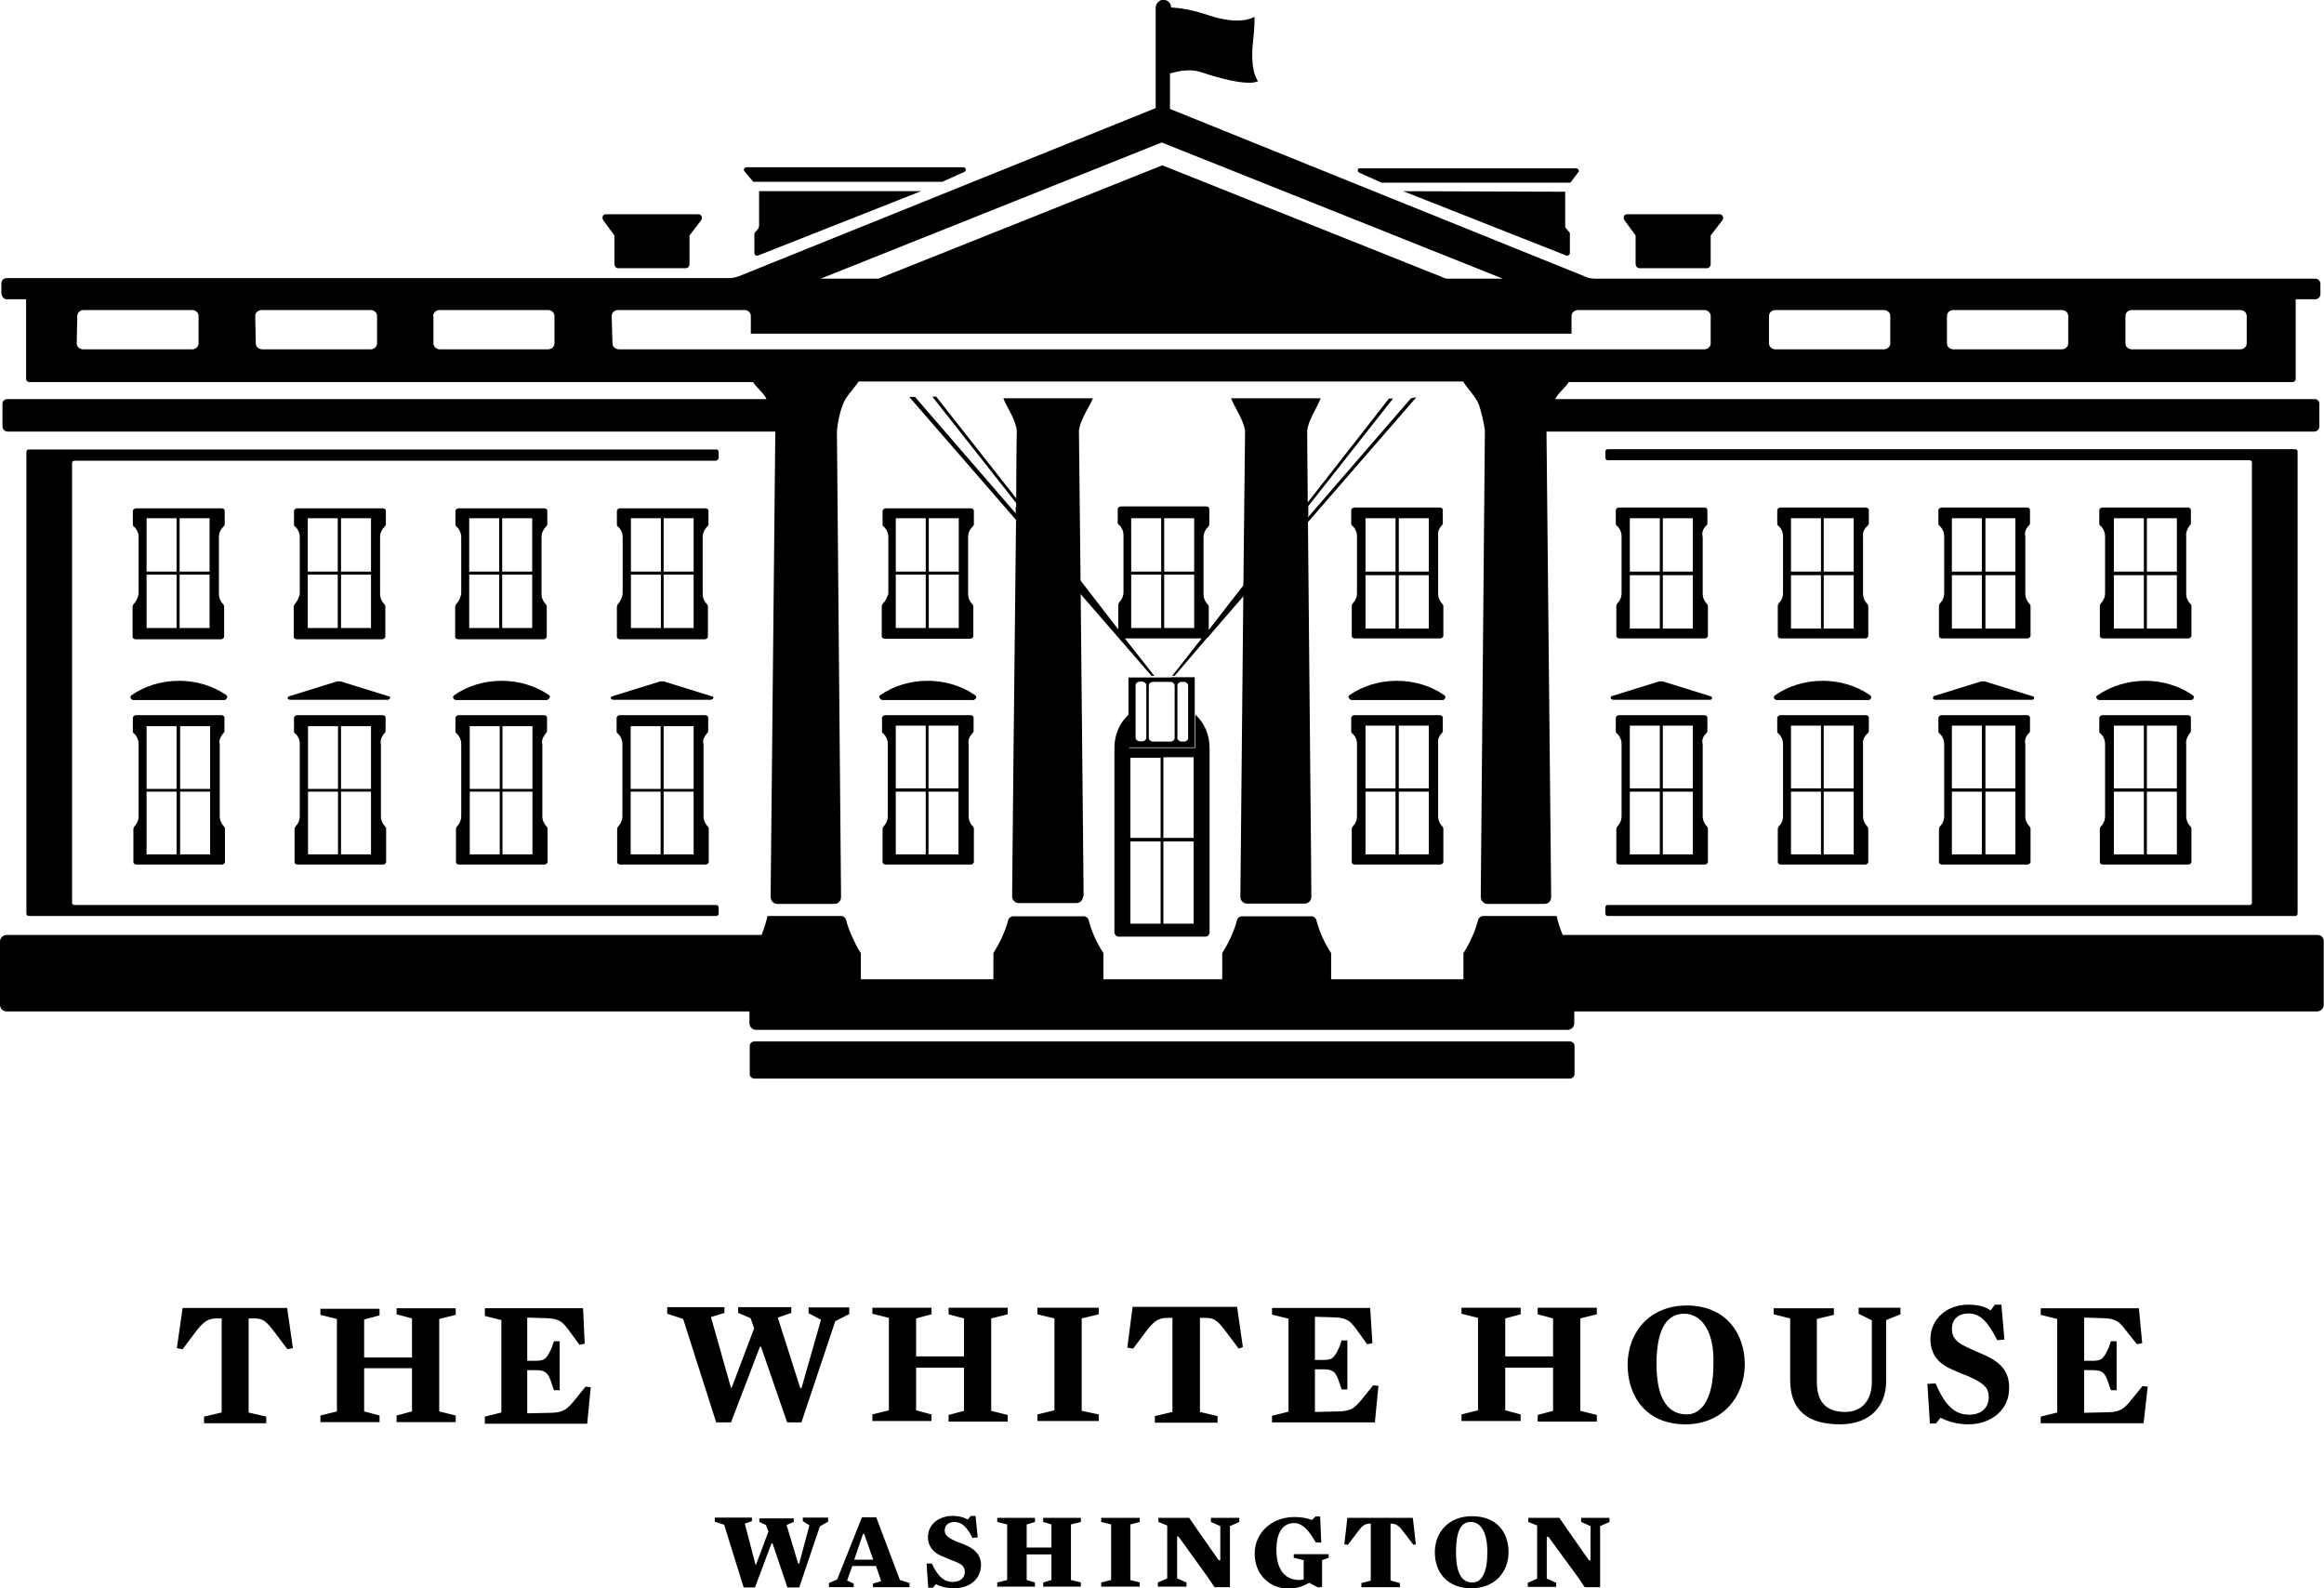<svg xmlns="http://www.w3.org/2000/svg" xmlns:xlink="http://www.w3.org/1999/xlink" version="1.1" id="Layer_1" x="0px" y="0px" viewBox="0 0 845 577.4" style="enable-background:new 0 0 845 577.4;" xml:space="preserve">
<style type="text/css">
	.st0{fill:#000000;}
</style>
<g>
	<path class="st0" d="M394,325.7l-1.1-113.4l-0.6-55.7c0.4-3.9,3.4-8,5.1-11.8h-32.6c1.5,3.7,4.5,7.7,4.9,11.8   c0,0-0.2,10.3-0.2,25.8c-0.6,49.3-1.5,143.3-1.5,143.3v0.2c0,1.3,1.1,2.4,2.4,2.4h21c1.3,0,2.4-1.1,2.4-2.4L394,325.7L394,325.7z" fill="#000000"/>
	<path class="st0" d="M383.5,202.2l-14.2-18.1c0,1.3,0,2.4,0,3.7l12.9,14.9L383.5,202.2z" fill="#000000"/>
	<path class="st0" d="M462.6,202.7l13.1-15.1c0-1.3,0-2.6,0-3.7L461.5,202L462.6,202.7z" fill="#000000"/>
	<path class="st0" d="M475.5,182.4c-0.2-15.5-0.2-25.8-0.2-25.8c0.4-3.9,3.4-8,4.9-11.8h-32.6c1.5,3.7,4.5,7.7,5.1,11.8l-0.6,55.7   L451,325.7c0,0,0,0,0,0.2v0.2c0,1.3,1.1,2.4,2.4,2.4h21c1.3,0,2.4-1.1,2.4-2.4v-0.2C476.9,325.9,475.9,231.5,475.5,182.4z" fill="#000000"/>
	<path class="st0" d="M275.8,83l-1.3,1.5c-0.2,0.2-0.2,0.4-0.2,0.6v6.9c0,0.7,0.7,1.1,1.3,0.9l59.3-23.4h-58.9v12.7   C275.9,82.6,275.8,82.8,275.8,83z" fill="#000000"/>
	<path class="st0" d="M2.4,108.8h6.9c0,0,0.2,0,0.2,0.2v28.8c0,0.7,0.6,1.1,1.3,1.1h263c1.3,2.1,3.9,3.9,4.9,6.2   c-16.3,0-276.3,0-276.3,0c-0.9,0.2-1.5,0.7-1.5,1.7v8.2c0,0.9,0.7,1.9,1.9,1.9h279.1c0,0.4-1.7,169.1-1.7,169.1l0,0   c0,1.5,1.1,2.6,2.4,2.6h20.8c1.5,0,2.4-1.1,2.4-2.6v-0.2v-0.2c0-1.3-1.5-169.1-1.5-169.1c0.4-3.2,0.9-6.2,2.1-9.2   c0.9-3,4.1-6,5.8-8.6H532c1.7,2.8,4.7,5.6,5.8,8.6c0.9,3,1.7,6,2.1,9.2c0,0-1.5,167.8-1.5,169.1v0.2v0.2c0,1.5,1.1,2.6,2.4,2.6   h20.8c1.5,0,2.4-1.1,2.4-2.6l0,0c0,0-1.7-168.7-1.7-169.1h279.1c0.9,0,1.9-0.7,1.9-1.9v-8.2c0-0.9-0.7-1.7-1.5-1.7   c0,0-260,0-276.3,0c0.9-2.1,3.6-4.1,4.9-6.2h263c0.7,0,1.3-0.4,1.3-1.1v-28.8c0-0.2,0-0.2,0.2-0.2h6.9c0.9,0,1.9-0.7,1.9-1.9v-3.7   c0-0.9-0.7-1.9-1.9-1.9H579.9c-1.1,0-2.4-0.2-3.4-0.7L425.4,39.6v-9.9v-3c3.2-0.9,7.3-1.7,10.9-0.6c17.2,5.8,20.8,3.6,21.1,3.4l0,0   c-3-4.3-1.9-13.3-1.9-13.3c0.9-8.2,0.6-9.9,0.6-10.1l0,0c-0.6,0.4-5.4,3.2-16.8-0.6c-6.2-2.1-10.5-2.6-13.5-2.8   c0-1.7-1.3-2.8-3-2.8c-1.5,0.2-2.6,1.5-2.6,3v36.4l-151.5,61.1c-1.1,0.4-2.2,0.7-3.4,0.7H2.4c-0.9,0-1.9,0.7-1.9,1.9v3.7   C0.7,108,1.5,108.8,2.4,108.8z M772.8,114.9c0-1.3,1.1-2.2,2.4-2.2h39.3c1.3,0,2.4,0.9,2.4,2.2v9.9c0,1.3-1.1,2.2-2.4,2.2h-39.3   c-1.3,0-2.4-0.9-2.4-2.2V114.9z M707.9,114.9c0-1.3,1.1-2.2,2.4-2.2h39.3c1.3,0,2.4,0.9,2.4,2.2v9.9c0,1.3-1.1,2.2-2.4,2.2h-39.3   c-1.3,0-2.4-0.9-2.4-2.2V114.9z M643.2,114.9c0-1.3,1.1-2.2,2.4-2.2h39.3c1.3,0,2.4,0.9,2.4,2.2v9.9c0,1.3-1.1,2.2-2.4,2.2h-39.3   c-1.3,0-2.4-0.9-2.4-2.2V114.9z M298.4,101.3l124-49.5l124,49.5l0,0l0,0h-20.6l-51.6-20.6l-51.6-20.6L371,80.7l-51.6,20.6H298.4   L298.4,101.3L298.4,101.3z M222.4,114.9c0-1.3,1.1-2.2,2.4-2.2h45.8c1.3,0,2.4,0.9,2.4,2.2v6.4h298.4v-6.4c0-1.3,1.1-2.2,2.4-2.2   h45.8c1.3,0,2.4,0.9,2.4,2.2v9.9c0,1.3-1.1,2.2-2.4,2.2H225.1c-1.3,0-2.4-0.9-2.4-2.2L222.4,114.9   C222.6,114.9,222.4,114.9,222.4,114.9z M157.5,114.9c0-1.3,1.1-2.2,2.4-2.2h39.3c1.3,0,2.4,0.9,2.4,2.2v9.9c0,1.3-1.1,2.2-2.4,2.2   H160c-1.3,0-2.4-0.9-2.4-2.2V114.9L157.5,114.9z M92.8,114.9c0-1.3,1.1-2.2,2.4-2.2h39.5c1.3,0,2.4,0.9,2.4,2.2v9.9   c0,1.3-1.1,2.2-2.4,2.2H95.4c-1.3,0-2.4-0.9-2.4-2.2L92.8,114.9L92.8,114.9z M28.1,114.9c0-1.3,1.1-2.2,2.4-2.2h39.3   c1.3,0,2.4,0.9,2.4,2.2v9.9c0,1.3-1.1,2.2-2.4,2.2H30.3c-1.3,0-2.4-0.9-2.4-2.2L28.1,114.9L28.1,114.9z" fill="#000000"/>
	<path class="st0" d="M273.9,66.1h68.7l8-3.6c0.9-0.4,0.7-1.7-0.4-1.7h-78.8c-0.7,0-1.3,0.9-0.7,1.5L273.9,66.1z" fill="#000000"/>
	<path class="st0" d="M594.7,85.6V96c0,0.7,0.6,1.5,1.3,1.5h24.7c0.7,0,1.3-0.7,1.3-1.5V85.6l4.3-5.6c0.6-0.7,0-2.1-0.9-2.1h-33.9   c-0.9,0-1.5,1.1-0.9,2.1L594.7,85.6z" fill="#000000"/>
	<path class="st0" d="M494.3,62.8l8,3.6H571l2.8-3.7c0.6-0.6,0-1.5-0.7-1.5h-78.8C493.7,61.1,493.3,62.4,494.3,62.8z" fill="#000000"/>
	<path class="st0" d="M510.2,69.5l59.3,23.4c0.6,0.2,1.3-0.2,1.3-0.9V85c0-0.2,0-0.4-0.2-0.6l-1.3-1.5c-0.2-0.2-0.2-0.4-0.2-0.6   V69.7L510.2,69.5L510.2,69.5z" fill="#000000"/>
	<path class="st0" d="M223.4,85.6V96c0,0.7,0.6,1.5,1.3,1.5h24.7c0.7,0,1.3-0.7,1.3-1.5V85.6L255,80c0.6-0.7,0-2.1-0.9-2.1h-33.9   c-0.9,0-1.5,1.1-0.9,2.1L223.4,85.6z" fill="#000000"/>
	<path class="st0" d="M570.8,378.6H435h-24.9H274.3c-0.9,0-1.7,0.7-1.7,1.7v10.1c0,0.9,0.7,1.7,1.7,1.7h135.8H435h135.8   c0.9,0,1.7-0.7,1.7-1.7v-10.1C572.5,379.3,571.7,378.6,570.8,378.6z" fill="#000000"/>
	<path class="st0" d="M842.6,339.9H568.2c-0.9-2.2-1.7-4.5-2.2-6.9h-26.8c-0.7,0-1.5,0.6-1.7,1.3c-0.6,2.1-1.3,4.3-2.2,6.2   c-0.9,2.1-1.9,3.9-3.2,6v9.5H484v-9.5c-2.4-3.7-4.3-7.8-5.4-12.1c-0.2-0.7-0.9-1.3-1.7-1.3h-25.4c-0.7,0-1.5,0.6-1.7,1.3   c-1.1,4.3-3,8.2-5.4,12.1v9.5h-17h-9.2h-17v-9.5c-2.4-3.7-4.3-7.8-5.4-12.1c-0.2-0.7-0.9-1.3-1.7-1.3h-25.8c-0.7,0-1.5,0.6-1.7,1.3   c-1.1,4.3-3,8.2-5.4,12.1v9.5H313v-9.5c-1.3-1.9-2.2-3.9-3.2-6c-0.9-2.1-1.7-4.1-2.2-6.2c-0.2-0.7-0.9-1.3-1.7-1.3h-26.8   c-0.6,2.4-1.3,4.7-2.2,6.9H2.4c-1.3,0-2.4,1.1-2.4,2.4v23c0,1.3,1.1,2.4,2.4,2.4h270.1v4.3c0,1.3,1.1,2.4,2.4,2.4h142.9h9.2H570   c1.3,0,2.4-1.1,2.4-2.4v-4.3h270.1c1.3,0,2.4-1.1,2.4-2.4v-23C845,340.8,843.9,339.9,842.6,339.9z" fill="#000000"/>
	<path class="st0" d="M321,219.4c-0.2,0.2-0.4,0.7-0.4,0.9v11c0,0.6,0.6,0.9,1.1,0.9h31.1c0.6,0,1.1-0.6,1.1-0.9v-10.8   c0-0.4-0.2-0.7-0.4-0.9c-0.9-0.9-1.5-2.2-1.5-3.7v-20.6c0-1.5,0.6-2.8,1.5-3.7c0.2-0.2,0.6-0.7,0.6-0.9v-5c0-0.6-0.6-0.9-1.1-0.9   H322c-0.6,0-1.1,0.6-1.1,0.9v5c0,0.4,0.2,0.7,0.6,0.9c0.9,0.9,1.5,2.2,1.5,3.7v20.6C322.5,217.1,322,218.6,321,219.4z M337.7,188.4   h10.9v19.4h-10.9V188.4z M337.7,208.9h10.9v19.4h-10.9V208.9z M325.7,188.4h10.9v19.4h-10.9V188.4z M325.7,208.9h10.9v19.4h-10.9   V208.9z" fill="#000000"/>
	<path class="st0" d="M353.4,266.8c0.2-0.2,0.6-0.7,0.6-0.9v-5c0-0.6-0.6-0.9-1.1-0.9h-31.1c-0.6,0-1.1,0.6-1.1,0.9v5   c0,0.4,0.2,0.7,0.6,0.9c0.9,0.9,1.5,2.2,1.5,3.7v26.2c0,1.5-0.6,2.8-1.5,3.7c-0.2,0.2-0.4,0.7-0.4,0.9v12.1c0,0.6,0.6,0.9,1.1,0.9   H353c0.6,0,1.1-0.6,1.1-0.9v-12.1c0-0.4-0.2-0.7-0.4-0.9c-0.9-0.9-1.5-2.2-1.5-3.7v-26.2C351.9,269.1,352.5,267.8,353.4,266.8z    M336.6,310.6h-10.9v-22.8h10.9V310.6z M336.6,286.6h-10.9v-22.8h10.9V286.6z M348.5,310.6h-10.9v-22.8h10.9V310.6z M348.5,286.6   h-10.9v-22.8h10.9V286.6z" fill="#000000"/>
	<path class="st0" d="M524,191.3c0.2-0.2,0.6-0.7,0.6-0.9v-5c0-0.6-0.6-0.9-1.1-0.9h-31.1c-0.6,0-1.1,0.6-1.1,0.9v5   c0,0.4,0.2,0.7,0.6,0.9c0.9,0.9,1.5,2.2,1.5,3.7v20.6c0,1.5-0.6,2.8-1.5,3.7c-0.2,0.2-0.4,0.7-0.4,0.9v11c0,0.6,0.6,0.9,1.1,0.9   h31.1c0.6,0,1.1-0.6,1.1-0.9v-10.8c0-0.4-0.2-0.7-0.4-0.9c-0.9-0.9-1.5-2.2-1.5-3.7v-20.6C522.7,193.6,523.1,192.3,524,191.3z    M507.4,228.5h-10.9v-19.4h10.9V228.5z M507.4,207.8h-10.9v-19.4h10.9V207.8z M519.5,228.5h-10.9v-19.4h10.9V228.5z M519.5,207.8   h-10.9v-19.4h10.9V207.8z" fill="#000000"/>
	<path class="st0" d="M524,266.8c0.2-0.2,0.6-0.7,0.6-0.9v-5c0-0.6-0.6-0.9-1.1-0.9h-31.1c-0.6,0-1.1,0.6-1.1,0.9v5   c0,0.4,0.2,0.7,0.6,0.9c0.9,0.9,1.5,2.2,1.5,3.7v26.2c0,1.5-0.6,2.8-1.5,3.7c-0.2,0.2-0.4,0.7-0.4,0.9v12.1c0,0.6,0.6,0.9,1.1,0.9   h31.1c0.6,0,1.1-0.6,1.1-0.9v-12.1c0-0.4-0.2-0.7-0.4-0.9c-0.9-0.9-1.5-2.2-1.5-3.7v-26.2C522.7,269.1,523.1,267.8,524,266.8z    M507.4,310.6h-10.9v-22.8h10.9V310.6z M507.4,286.6h-10.9v-22.8h10.9V286.6z M519.5,310.6h-10.9v-22.8h10.9V310.6z M519.5,286.6   h-10.9v-22.8h10.9V286.6z" fill="#000000"/>
	<path class="st0" d="M410.6,271.9v-12.3c-3.2,2.8-5.4,6.9-5.4,12.5c0,22,0,44.7,0,66.7c0,0.9,0.7,1.7,1.5,1.7c10.5,0,21,0,31.6,0   c0.9,0,1.5-0.7,1.5-1.7c0-22,0-44.5,0-66.7c0-5.4-2.1-9.5-5.2-12.3v12.1L410.6,271.9L410.6,271.9z M422,335.8h-11v-29.9h11V335.8z    M422,304.6h-11v-0.9v-28.2h11V304.6z M434,335.8h-11v-29.9h11V335.8z M434,304.6h-11v-29.3h11V304.6z" fill="#000000"/>
	<path class="st0" d="M48.6,219.6c-0.2,0.2-0.4,0.7-0.4,0.9v11c0,0.6,0.6,0.9,1.1,0.9h31.1c0.6,0,1.1-0.6,1.1-0.9v-11   c0-0.4-0.2-0.7-0.4-0.9c-0.9-0.9-1.5-2.2-1.5-3.7v-20.6c0-1.5,0.6-2.8,1.5-3.7c0.2-0.2,0.6-0.7,0.6-0.9v-5c0-0.6-0.6-0.9-1.1-0.9   H49.4c-0.6,0-1.1,0.6-1.1,0.9v5c0,0.4,0.2,0.7,0.6,0.9c0.9,0.9,1.5,2.2,1.5,3.7v20.6C50.1,217.3,49.6,218.6,48.6,219.6z    M65.3,188.4h10.9v19.4H65.3V188.4z M65.3,208.9h10.9v19.4H65.3V208.9z M53.3,188.4h10.9v19.4H53.3   C53.3,207.8,53.3,188.4,53.3,188.4z M53.3,208.9h10.9v19.4H53.3C53.3,228.3,53.3,208.9,53.3,208.9z" fill="#000000"/>
	<path class="st0" d="M107.2,219.6c-0.2,0.2-0.4,0.7-0.4,0.9v11c0,0.6,0.6,0.9,1.1,0.9H139c0.6,0,1.1-0.6,1.1-0.9v-11   c0-0.4-0.2-0.7-0.4-0.9c-0.9-0.9-1.5-2.2-1.5-3.7v-20.6c0-1.5,0.6-2.8,1.5-3.7c0.2-0.2,0.6-0.7,0.6-0.9v-5c0-0.6-0.6-0.9-1.1-0.9   h-31.2c-0.6,0-1.1,0.6-1.1,0.9v5c0,0.4,0.2,0.7,0.6,0.9c0.9,0.9,1.5,2.2,1.5,3.7v20.6C108.7,217.3,108.1,218.6,107.2,219.6z    M124,188.4h10.9v19.4H124V188.4z M124,208.9h10.9v19.4H124V208.9z M111.9,188.4h10.9v19.4h-10.9   C111.9,207.8,111.9,188.4,111.9,188.4z M111.9,208.9h10.9v19.4h-10.9C111.9,228.3,111.9,208.9,111.9,208.9z" fill="#000000"/>
	<path class="st0" d="M165.9,219.6c-0.2,0.2-0.4,0.7-0.4,0.9v11c0,0.6,0.6,0.9,1.1,0.9h31.1c0.6,0,1.1-0.6,1.1-0.9v-11   c0-0.4-0.2-0.7-0.4-0.9c-0.9-0.9-1.5-2.2-1.5-3.7v-20.6c0-1.5,0.6-2.8,1.5-3.7c0.2-0.2,0.6-0.7,0.6-0.9v-5c0-0.6-0.6-0.9-1.1-0.9   h-31.2c-0.6,0-1.1,0.6-1.1,0.9v5c0,0.4,0.2,0.7,0.6,0.9c0.9,0.9,1.5,2.2,1.5,3.7v20.6C167.4,217.3,166.9,218.6,165.9,219.6z    M182.6,188.4h10.9v19.4h-10.9V188.4z M182.6,208.9h10.9v19.4h-10.9V208.9z M170.6,188.4h10.9v19.4h-10.9V188.4z M170.6,208.9h10.9   v19.4h-10.9V208.9z" fill="#000000"/>
	<path class="st0" d="M224.7,219.6c-0.2,0.2-0.4,0.7-0.4,0.9v11c0,0.6,0.6,0.9,1.1,0.9h30.9c0.6,0,1.1-0.6,1.1-0.9v-11   c0-0.4-0.2-0.7-0.4-0.9c-0.9-0.9-1.5-2.2-1.5-3.7v-20.6c0-1.5,0.6-2.8,1.5-3.7c0.2-0.2,0.6-0.7,0.6-0.9v-5c0-0.6-0.6-0.9-1.1-0.9   h-31.1c-0.6,0-1.1,0.6-1.1,0.9v5c0,0.4,0.2,0.7,0.6,0.9c0.9,0.9,1.5,2.2,1.5,3.7v20.6C226.2,217.3,225.6,218.6,224.7,219.6z    M241.3,188.4h10.9v19.4h-10.9V188.4z M241.3,208.9h10.9v19.4h-10.9V208.9z M229.4,188.4h10.9v19.4h-10.9   C229.4,207.8,229.4,188.4,229.4,188.4z M229.4,208.9h10.9v19.4h-10.9C229.4,228.3,229.4,208.9,229.4,208.9z" fill="#000000"/>
	<path class="st0" d="M81,266.8c0.2-0.2,0.6-0.7,0.6-0.9v-5c0-0.6-0.6-0.9-1.1-0.9H49.4c-0.6,0-1.1,0.6-1.1,0.9v5   c0,0.4,0.2,0.7,0.6,0.9c0.9,0.9,1.5,2.2,1.5,3.7v26.2c0,1.5-0.6,2.8-1.5,3.7c-0.2,0.2-0.4,0.7-0.4,0.9v12.1c0,0.6,0.6,0.9,1.1,0.9   h31.1c0.6,0,1.1-0.6,1.1-0.9v-12.1c0-0.4-0.2-0.7-0.4-0.9c-0.9-0.9-1.5-2.2-1.5-3.7v-26.2C79.5,269.3,80.1,268,81,266.8z    M64.2,310.6H53.3v-22.8h10.9V310.6z M64.2,286.8H53.3V264h10.9V286.8z M76.3,310.6H65.5v-22.8h10.9V310.6L76.3,310.6z M76.3,286.8   H65.5V264h10.9V286.8L76.3,286.8z" fill="#000000"/>
	<path class="st0" d="M139.6,266.8c0.2-0.2,0.6-0.7,0.6-0.9v-5c0-0.6-0.6-0.9-1.1-0.9h-31.1c-0.6,0-1.1,0.6-1.1,0.9v5   c0,0.4,0.2,0.7,0.6,0.9c0.9,0.9,1.5,2.2,1.5,3.7v26.2c0,1.5-0.6,2.8-1.5,3.7c-0.2,0.2-0.4,0.7-0.4,0.9v12.1c0,0.6,0.6,0.9,1.1,0.9   h31.1c0.6,0,1.1-0.6,1.1-0.9v-12.1c0-0.4-0.2-0.7-0.4-0.9c-0.9-0.9-1.5-2.2-1.5-3.7v-26.2C138.2,269.3,138.6,268,139.6,266.8z    M122.9,310.6h-10.9v-22.8h10.9V310.6z M122.9,286.8h-10.9V264h10.9V286.8z M134.9,310.6H124v-22.8h10.9V310.6z M134.9,286.8H124   V264h10.9V286.8z" fill="#000000"/>
	<path class="st0" d="M198.3,266.8c0.2-0.2,0.6-0.7,0.6-0.9v-5c0-0.6-0.6-0.9-1.1-0.9h-31.1c-0.6,0-1.1,0.6-1.1,0.9v5   c0,0.4,0.2,0.7,0.6,0.9c0.9,0.9,1.5,2.2,1.5,3.7v26.2c0,1.5-0.6,2.8-1.5,3.7c-0.2,0.2-0.4,0.7-0.4,0.9v12.1c0,0.6,0.6,0.9,1.1,0.9   h31.1c0.6,0,1.1-0.6,1.1-0.9v-12.1c0-0.4-0.2-0.7-0.4-0.9c-0.9-0.9-1.5-2.2-1.5-3.7v-26.2C196.8,269.3,197.4,268,198.3,266.8z    M181.7,310.6h-10.9v-22.8h10.9V310.6z M181.7,286.8h-10.9V264h10.9V286.8z M193.6,310.6h-10.9v-22.8h10.9V310.6z M193.6,286.8   h-10.9V264h10.9V286.8z" fill="#000000"/>
	<path class="st0" d="M256.9,266.8c0.2-0.2,0.6-0.7,0.6-0.9v-5c0-0.6-0.6-0.9-1.1-0.9h-31.1c-0.6,0-1.1,0.6-1.1,0.9v5   c0,0.4,0.2,0.7,0.6,0.9c0.9,0.9,1.5,2.2,1.5,3.7v26.2c0,1.5-0.6,2.8-1.5,3.7c-0.2,0.2-0.4,0.7-0.4,0.9v12.1c0,0.6,0.6,0.9,1.1,0.9   h31.1c0.6,0,1.1-0.6,1.1-0.9v-12.1c0-0.4-0.2-0.7-0.4-0.9c-0.9-0.9-1.5-2.2-1.5-3.7v-26.2C255.4,269.3,255.9,268,256.9,266.8z    M240.2,310.6h-10.9v-22.8h10.9V310.6z M240.2,286.8h-10.9V264h10.9V286.8z M252.2,310.6h-10.9v-22.8h10.9V310.6z M252.2,286.8   h-10.9V264h10.9V286.8z" fill="#000000"/>
	<path class="st0" d="M796,191.3c0.2-0.2,0.6-0.7,0.6-0.9v-5c0-0.6-0.6-0.9-1.1-0.9h-31.1c-0.6,0-1.1,0.6-1.1,0.9v5   c0,0.4,0.2,0.7,0.6,0.9c0.9,0.9,1.5,2.2,1.5,3.7v20.6c0,1.5-0.6,2.8-1.5,3.7c-0.2,0.2-0.4,0.7-0.4,0.9v11c0,0.6,0.6,0.9,1.1,0.9   h31.1c0.6,0,1.1-0.6,1.1-0.9v-10.8c0-0.4-0.2-0.7-0.4-0.9c-0.9-0.9-1.5-2.2-1.5-3.7v-20.6C794.7,193.6,795.3,192.3,796,191.3z    M779.5,228.5h-10.9v-19.4h10.9V228.5z M779.5,207.8h-10.9v-19.4h10.9V207.8z M791.5,228.5h-10.9v-19.4h10.9V228.5z M791.5,207.8   h-10.9v-19.4h10.9V207.8z" fill="#000000"/>
	<path class="st0" d="M737.5,191.3c0.2-0.2,0.6-0.7,0.6-0.9v-5c0-0.6-0.6-0.9-1.1-0.9h-31.1c-0.6,0-1.1,0.6-1.1,0.9v5   c0,0.4,0.2,0.7,0.6,0.9c0.9,0.9,1.5,2.2,1.5,3.7v20.6c0,1.5-0.6,2.8-1.5,3.7c-0.2,0.2-0.4,0.7-0.4,0.9v11c0,0.6,0.6,0.9,1.1,0.9   h31.1c0.6,0,1.1-0.6,1.1-0.9v-10.8c0-0.4-0.2-0.7-0.4-0.9c-0.9-0.9-1.5-2.2-1.5-3.7v-20.6C736.1,193.6,736.5,192.3,737.5,191.3z    M720.6,228.5h-10.9v-19.4h10.9V228.5z M720.6,207.8h-10.9v-19.4h10.9V207.8z M732.8,228.5h-10.9v-19.4h10.9V228.5z M732.8,207.8   h-10.9v-19.4h10.9V207.8z" fill="#000000"/>
	<path class="st0" d="M678.9,191.3c0.2-0.2,0.6-0.7,0.6-0.9v-5c0-0.6-0.6-0.9-1.1-0.9h-31.1c-0.6,0-1.1,0.6-1.1,0.9v5   c0,0.4,0.2,0.7,0.6,0.9c0.9,0.9,1.5,2.2,1.5,3.7v20.6c0,1.5-0.6,2.8-1.5,3.7c-0.2,0.2-0.4,0.7-0.4,0.9v11c0,0.6,0.6,0.9,1.1,0.9   h30.7c0.6,0,1.1-0.6,1.1-0.9v-10.8c0-0.4-0.2-0.7-0.4-0.9c-0.9-0.9-1.5-2.2-1.5-3.7v-20.6C677.2,193.6,677.8,192.3,678.9,191.3z    M662.1,228.5h-10.9v-19.4h10.9V228.5z M662.1,207.8h-10.9v-19.4h10.9V207.8z M674,228.5h-10.9v-19.4H674V228.5z M674,207.8h-10.9   v-19.4H674V207.8z" fill="#000000"/>
	<path class="st0" d="M620.2,191.3c0.2-0.2,0.6-0.7,0.6-0.9v-5c0-0.6-0.6-0.9-1.1-0.9h-31.1c-0.6,0-1.1,0.6-1.1,0.9v5   c0,0.4,0.2,0.7,0.6,0.9c0.9,0.9,1.5,2.2,1.5,3.7v20.6c0,1.5-0.6,2.8-1.5,3.7c-0.2,0.2-0.4,0.7-0.4,0.9v11c0,0.6,0.6,0.9,1.1,0.9   h31.1c0.6,0,1.1-0.6,1.1-0.9v-10.8c0-0.4-0.2-0.7-0.4-0.9c-0.9-0.9-1.5-2.2-1.5-3.7v-20.6C618.7,193.6,619.2,192.3,620.2,191.3z    M603.5,228.5h-10.9v-19.4h10.9V228.5z M603.5,207.8h-10.9v-19.4h10.9V207.8z M615.5,228.5h-10.9v-19.4h10.9V228.5z M615.5,207.8   h-10.9v-19.4h10.9V207.8z" fill="#000000"/>
	<path class="st0" d="M796,266.8c0.2-0.2,0.6-0.7,0.6-0.9v-5c0-0.6-0.6-0.9-1.1-0.9h-31.1c-0.6,0-1.1,0.6-1.1,0.9v5   c0,0.4,0.2,0.7,0.6,0.9c0.9,0.9,1.5,2.2,1.5,3.7v26.2c0,1.5-0.6,2.8-1.5,3.7c-0.2,0.2-0.4,0.7-0.4,0.9v12.1c0,0.6,0.6,0.9,1.1,0.9   h31.1c0.6,0,1.1-0.6,1.1-0.9v-12.1c0-0.4-0.2-0.7-0.4-0.9c-0.9-0.9-1.5-2.2-1.5-3.7v-26.2C794.7,269.1,795.3,267.8,796,266.8z    M779.5,310.6h-10.9v-22.8h10.9V310.6z M779.5,286.6h-10.9v-22.8h10.9V286.6z M791.5,310.6h-10.9v-22.8h10.9V310.6z M791.5,286.6   h-10.9v-22.8h10.9V286.6z" fill="#000000"/>
	<path class="st0" d="M737.5,266.8c0.2-0.2,0.6-0.7,0.6-0.9v-5c0-0.6-0.6-0.9-1.1-0.9h-31.1c-0.6,0-1.1,0.6-1.1,0.9v5   c0,0.4,0.2,0.7,0.6,0.9c0.9,0.9,1.5,2.2,1.5,3.7v26.2c0,1.5-0.6,2.8-1.5,3.7c-0.2,0.2-0.4,0.7-0.4,0.9v12.1c0,0.6,0.6,0.9,1.1,0.9   h31.1c0.6,0,1.1-0.6,1.1-0.9v-12.1c0-0.4-0.2-0.7-0.4-0.9c-0.9-0.9-1.5-2.2-1.5-3.7v-26.2C736.1,269.1,736.5,267.8,737.5,266.8z    M720.6,310.6h-10.9v-22.8h10.9V310.6z M720.6,286.6h-10.9v-22.8h10.9V286.6z M732.8,310.6h-10.9v-22.8h10.9V310.6z M732.8,286.6   h-10.9v-22.8h10.9V286.6z" fill="#000000"/>
	<path class="st0" d="M678.9,266.8c0.2-0.2,0.6-0.7,0.6-0.9v-5c0-0.6-0.6-0.9-1.1-0.9h-31.1c-0.6,0-1.1,0.6-1.1,0.9v5   c0,0.4,0.2,0.7,0.6,0.9c0.9,0.9,1.5,2.2,1.5,3.7v26.2c0,1.5-0.6,2.8-1.5,3.7c-0.2,0.2-0.4,0.7-0.4,0.9v12.1c0,0.6,0.6,0.9,1.1,0.9   h30.7c0.6,0,1.1-0.6,1.1-0.9v-12.1c0-0.4-0.2-0.7-0.4-0.9c-0.9-0.9-1.5-2.2-1.5-3.7v-26.2C677.2,269.1,677.8,267.8,678.9,266.8z    M662.1,310.6h-10.9v-22.8h10.9V310.6z M662.1,286.6h-10.9v-22.8h10.9V286.6z M674,310.6h-10.9v-22.8H674V310.6z M674,286.6h-10.9   v-22.8H674V286.6z" fill="#000000"/>
	<path class="st0" d="M620.2,266.8c0.2-0.2,0.6-0.7,0.6-0.9v-5c0-0.6-0.6-0.9-1.1-0.9h-31.1c-0.6,0-1.1,0.6-1.1,0.9v5   c0,0.4,0.2,0.7,0.6,0.9c0.9,0.9,1.5,2.2,1.5,3.7v26.2c0,1.5-0.6,2.8-1.5,3.7c-0.2,0.2-0.4,0.7-0.4,0.9v12.1c0,0.6,0.6,0.9,1.1,0.9   h31.1c0.6,0,1.1-0.6,1.1-0.9v-12.1c0-0.4-0.2-0.7-0.4-0.9c-0.9-0.9-1.5-2.2-1.5-3.7v-26.2C618.7,269.1,619.2,267.8,620.2,266.8z    M603.5,310.6h-10.9v-22.8h10.9V310.6z M603.5,286.6h-10.9v-22.8h10.9V286.6z M615.5,310.6h-10.9v-22.8h10.9V310.6z M615.5,286.6   h-10.9v-22.8h10.9V286.6z" fill="#000000"/>
	<path class="st0" d="M513,144.8l-37.2,43l-13.1,15.1l-1.3-0.7l14.2-18.1l30.9-39.2h-1.5l-29.4,37.6l-23.2,29.9l-12.9,16.6v-8.4   c0-0.4-0.2-0.7-0.4-0.9c-0.9-0.9-1.5-2.2-1.5-3.7v-20.6c0-1.5,0.6-2.8,1.5-3.7c0.2-0.2,0.6-0.7,0.6-0.9V185c0-0.6-0.6-0.9-1.1-0.9   h-31.1c-0.6,0-1.1,0.6-1.1,0.9v5c0,0.4,0.2,0.7,0.6,0.9c0.9,0.9,1.5,2.2,1.5,3.7v20.6c0,1.5-0.6,2.8-1.5,3.7   c-0.2,0.2-0.4,0.7-0.4,0.9v9l-13.3-17.2L370,181.8l-29.6-37.6H339l30.9,39.2l14.2,18.1l-1.3,0.7l-12.9-14.9l-37.2-43h-2.1   l38.9,44.8l23.6,27.1l25.6,29.5h0.6h0.2l0,0h0.2l-10.7-13.6h27.9l-10.7,13.6l0,0h0.2l0,0h0.7l11.8-13.8c0.4-0.2,0.6-0.4,0.7-0.7   l12.9-14.9l23.6-27.1l38.9-44.8L513,144.8L513,144.8z M422.2,228.3h-10.9v-19.4h10.9V228.3z M422.2,207.8h-10.9v-19.4h10.9V207.8z    M434.2,228.3h-10.9v-19.4h10.9V228.3z M434.2,207.8h-10.9v-19.4h10.9V207.8z" fill="#000000"/>
	<path class="st0" d="M425.8,246.3L425.8,246.3h-0.2h-6.4h-0.2l0,0h-0.2h-0.6h-0.2h-0.2h-6.4h-1.1v13.1v12.3h24.1v-12v-13.5h-1.9   h-5.6l0,0h-0.2H425.8L425.8,246.3z M432,268.3c0,0.7-0.7,1.3-1.5,1.3h-0.9c-0.7,0-1.5-0.6-1.5-1.3v-19.1c0-0.7,0.7-1.3,1.5-1.3h0.9   c0.7,0,1.5,0.6,1.5,1.3V268.3z M412.9,249.1c0-0.7,0.7-1.3,1.5-1.3h0.9c0.7,0,1.5,0.6,1.5,1.3v19.1c0,0.7-0.7,1.3-1.5,1.3h-0.9   c-0.7,0-1.5-0.6-1.5-1.3V249.1z M427.1,268.3c0,0.7-0.7,1.3-1.5,1.3h-6.4c-0.7,0-1.5-0.6-1.5-1.3v-19.1c0-0.7,0.7-1.3,1.5-1.3h6.4   c0.7,0,1.5,0.6,1.5,1.3V268.3z" fill="#000000"/>
	<path class="st0" d="M82.5,253.8c0.2-0.4,0.2-0.9-0.2-1.1c-4.9-3.4-11-5.2-17.2-5.2c-6.4,0-12.5,1.9-17.2,5.2   c-0.4,0.2-0.6,0.7-0.4,1.1c0.2,0.4,0.6,0.7,1.1,0.7h33.1C81.9,254.5,82.3,254.1,82.5,253.8z" fill="#000000"/>
	<path class="st0" d="M141.8,253.8c0.2-0.4,0-0.7-0.6-0.7l-17.4-5.4c-0.2,0-0.2,0-0.6,0c-0.2,0-0.4,0-0.6,0l-17.4,5.4   c-0.6,0.2-0.7,0.6-0.6,0.7c0,0.4,0.6,0.6,0.9,0.6h35C141.4,254.5,141.8,254.1,141.8,253.8z" fill="#000000"/>
	<path class="st0" d="M199.8,253.8c0.2-0.4,0.2-0.9-0.2-1.1c-4.9-3.4-11-5.2-17.2-5.2c-6.4,0-12.5,1.9-17.2,5.2   c-0.4,0.2-0.6,0.7-0.4,1.1c0.2,0.4,0.6,0.7,1.1,0.7H199C199,254.5,199.4,254.1,199.8,253.8z" fill="#000000"/>
	<path class="st0" d="M259.3,253.8c0.2-0.4,0-0.7-0.6-0.7l-17.4-5.4c-0.2,0-0.2,0-0.6,0c-0.2,0-0.4,0-0.6,0l-17.4,5.4   c-0.6,0.2-0.7,0.6-0.6,0.7c0,0.4,0.6,0.6,0.9,0.6h35C258.7,254.5,259.3,254.1,259.3,253.8z" fill="#000000"/>
	<path class="st0" d="M762.3,253.8c0.2,0.4,0.6,0.7,1.1,0.7h33.1c0.6,0,0.9-0.2,1.1-0.7c0.2-0.4,0-0.9-0.4-1.1   c-4.9-3.4-11-5.2-17.2-5.2c-6.2,0-12.5,1.9-17.2,5.2C762.2,253,762,253.4,762.3,253.8z" fill="#000000"/>
	<path class="st0" d="M702.8,253.8c0,0.4,0.6,0.6,0.9,0.6h35c0.6,0,0.9-0.2,0.9-0.6s-0.2-0.7-0.6-0.7l-17.4-5.4c-0.2,0-0.4,0-0.6,0   c-0.2,0-0.4,0-0.6,0l-17.4,5.4C703,253.2,702.8,253.6,702.8,253.8z" fill="#000000"/>
	<path class="st0" d="M645,253.8c0.2,0.4,0.6,0.7,1.1,0.7h33.1c0.6,0,0.9-0.2,1.1-0.7c0.2-0.4,0-0.9-0.4-1.1   c-4.9-3.4-11-5.2-17.2-5.2c-6.4,0-12.5,1.9-17.2,5.2C645,253,644.9,253.4,645,253.8z" fill="#000000"/>
	<path class="st0" d="M585.7,253.8c0,0.4,0.6,0.6,0.9,0.6h35c0.6,0,0.9-0.2,0.9-0.6s-0.2-0.7-0.6-0.7l-17.4-5.4c-0.2,0-0.4,0-0.6,0   s-0.4,0-0.6,0l-17.4,5.4C585.7,253.2,585.5,253.6,585.7,253.8z" fill="#000000"/>
	<path class="st0" d="M525.5,253.8c0.2-0.4,0-0.9-0.4-1.1c-4.9-3.4-11-5.2-17.2-5.2c-6.4,0-12.5,1.9-17.2,5.2   c-0.4,0.2-0.6,0.7-0.2,1.1c0.2,0.4,0.6,0.7,1.1,0.7h33.1C524.9,254.5,525.3,254.1,525.5,253.8z" fill="#000000"/>
	<path class="st0" d="M354.9,253.8c0.2-0.4,0-0.9-0.4-1.1c-4.9-3.4-11-5.2-17.2-5.2c-6.4,0-12.5,1.9-17.2,5.2   c-0.4,0.2-0.6,0.7-0.2,1.1c0.2,0.4,0.6,0.7,1.1,0.7h33.1C354.1,254.5,354.7,254.1,354.9,253.8z" fill="#000000"/>
	<path class="st0" d="M261.3,166.5v-2.2c0-0.6-0.4-0.9-0.9-0.9H10.5c-0.6,0-0.9,0.4-0.9,0.9v79.4v88.4c0,0.6,0.4,0.9,0.9,0.9h249.9   c0.6,0,0.9-0.4,0.9-0.9v-2.2c0-0.6-0.4-0.9-0.9-0.9H27.1c-0.6,0-0.9-0.4-0.9-0.9v-74v-15.1v-70.6c0-0.6,0.4-0.9,0.9-0.9h233.3   C261,167.2,261.3,166.9,261.3,166.5z" fill="#000000"/>
	<path class="st0" d="M834.5,163.3H584.6c-0.6,0-0.9,0.4-0.9,0.9v2.2c0,0.6,0.4,0.9,0.9,0.9h233.3c0.6,0,0.9,0.4,0.9,0.9V239v15.1   v74c0,0.6-0.4,0.9-0.9,0.9H584.6c-0.6,0-0.9,0.4-0.9,0.9v2.2c0,0.6,0.4,0.9,0.9,0.9h249.9c0.6,0,0.9-0.4,0.9-0.9v-88.4v-79.4   C835.5,163.7,835.1,163.3,834.5,163.3z" fill="#000000"/>
</g>
<path class="st0" d="M104.5,490.5l-4.5-6c-3-3.9-4.1-5.2-7.5-5.2h-2.1v34.2l6.4,1.5v2.4H74.2V515l6.4-1.5v-34.2h-2.2  c-3.2,0.2-4.7,1.5-7.5,5.2l-4.5,6l-2.1-0.4l2.1-14.6h38l2.1,14.6L104.5,490.5z M149.8,479.3l-5.6-1.5v-2.2h21.5v2.4l-6,1.5v33.6  l6,1.5v2.4h-21.5v-2.4l5.6-1.5v-15.7h-17.4v15.7l5.6,1.5v2.4h-21.5v-2.4l6-1.5v-33.6l-6-1.5v-2.2H138v2.4l-5.6,1.5v13.8h17.4V479.3  L149.8,479.3z M212.6,488.5l-1.9,0.4l-4.1-5.6c-2.4-3.2-3.7-3.9-8-4.1l-6.9-0.2v15.7h3c3.4,0,4.1-0.7,6-5l0.7-2.1h2.1v17.8h-2.1  l-0.7-2.1c-1.3-4.3-2.4-5.2-6-5.2h-3v15.7l9.2-0.2c3.9-0.2,5.2-1.3,7.3-3.7l4.7-5.8l1.9,0.2l-1.3,13.3h-37.2V515l6-1.5v-33.6l-6-1.5  v-2.8h35.7L212.6,488.5L212.6,488.5z M291,504.7h0.4l7.1-24.9l-4.5-2.4v-2.1h14.8v2.4l-5.1,2.6l-12.3,36.8h-5.2l-9.5-27.5h-0.4  l-10.5,27.5h-5.4l-12-37.6l-5.8-1.9v-2.4h20.8v2.1l-4.9,1.5l7.3,25.8h0.2l8.2-21.7l-1.3-3.7l-4.5-1.9v-2.1h19.3v2.1l-4.9,1.7  L291,504.7L291,504.7z M350.5,479.3l-5.6-1.5v-2.4h21.5v2.4l-6,1.5v33.6l6,1.5v2.4h-21.5v-2.4l5.6-1.5v-15.7h-17.4v15.5l5.6,1.5v2.4  h-21.5v-2.4l6-1.5v-33.6l-6-1.5v-2.2h21.5v2.4l-5.6,1.5v13.8h17.4V479.3L350.5,479.3z M399.5,514.2v2.4h-22.3v-2.4l6.2-1.5v-33.4  l-6.2-1.5v-2.4h22.3v2.4l-6.2,1.5v33.6L399.5,514.2z M450.4,490.3l-4.5-6c-3-3.9-4.1-5.2-7.5-5.2h-2.1v34.2l6.4,1.5v2.4h-22.8v-2.4  l6.4-1.5v-34.2H424c-3.2,0.2-4.7,1.5-7.5,5.2l-4.5,6l-2.1-0.4l1.9-14.8h38l2.1,14.6L450.4,490.3z M499,488.3l-1.9,0.4L493,483  c-2.4-3.2-3.7-3.9-8-4.1l-6.9-0.2v15.7h3c3.4,0,4.1-0.7,6-5l0.7-2.1h2.1v17.8h-2.1l-0.7-2.1c-1.3-4.3-2.4-5.2-6-5.2h-3v15.5l9.2-0.2  c3.9-0.2,5.2-1.3,7.3-3.7l4.7-5.8l1.9,0.2l-1.3,13.3h-37.4v-2.4l6-1.5v-33.8l-6-1.5v-2.4h35.7L499,488.3L499,488.3z M564.7,479.3  l-5.6-1.5v-2.4h21.5v2.4l-6,1.5v33.6l6,1.5v2.4h-21.5v-2.4l5.6-1.5v-15.7h-17.4v15.5l5.6,1.5v2.4h-21.5v-2.4l6-1.5v-33.6l-6-1.5  v-2.2h21.5v2.4l-5.6,1.5v13.8h17.4V479.3z M612.8,517.8c-14.2,0-21-10.1-21-21.7s7.9-21.5,21.5-21.5c14.2,0,21.1,10.1,21.1,21.5  C634.3,507.7,626.4,517.8,612.8,517.8z M612.4,477.6c-5.6,0-10.1,4.3-10.1,18.3c0,14,5.1,18.3,11,18.3c5.6,0,9.7-6,9.7-18.3  C623.4,483.6,618.4,477.6,612.4,477.6z M675.8,477.6v-2.2H691v2.4l-5.2,2.1v22.2c0,9.5-6.2,15.7-16.8,15.7c-11.6,0-18.1-5-18.1-16.1  v-22.4l-6-1.5v-2.2h21.9v2.4l-6.2,1.5v22.8c0,7.7,3.7,11,10.3,11c6.2,0,9.7-4.3,9.7-11V480L675.8,477.6L675.8,477.6z M715.7,517.8  c-4.1,0-7.7-1.1-10.1-2.4l-1.7,2.1h-2.2l-0.9-14.4l3-0.2c3.7,9,7.7,11.4,12.2,11.4s7.1-2.6,7.1-6.4c0-3.6-2.1-5.2-7.7-7.7  c-2.1-0.7-4.1-1.7-6.2-2.6c-4.7-2.1-7.3-5.6-7.3-10.8c0-7.3,6-12.5,13.7-12.5c3.7,0,6.2,0.7,8.2,2.1l1.5-2.1h2.4l1.1,12.7l-2.6,0.2  c-3.6-7.1-6.4-9.7-10.5-9.7c-3.6,0-6,2.1-6,5.6c0,3.2,1.7,5,6,6.9c2.2,1.1,4.9,2.1,7.1,3.2c5.2,2.6,7.7,6,7.7,11  C730.8,512.4,724.1,517.8,715.7,517.8L715.7,517.8z M778.9,488.3l-1.9,0.4l-4.3-5.4c-2.4-3.2-3.7-3.9-8-4.1l-6.9-0.2v15.7h3  c3.4,0,4.1-0.7,6-5l0.7-2.1h2.1v17.8h-2.1l-0.7-2.1c-1.3-4.3-2.4-5.2-6-5.2h-3v15.5l9.2-0.2c3.9-0.2,5.2-1.3,7.3-3.7l4.7-5.8  l1.9,0.2l-1.5,13.3h-37.4v-2.4l6-1.5v-34l-6-1.5v-2.4h35.7L778.9,488.3L778.9,488.3z" fill="#000000"/>
<g>
	<path class="st0" d="M290.2,568.4h0.4l3.7-13.9l-2.4-1.5v-1.3h9.2v1.5l-3,1.7l-7.5,22.2h-4.3l-5.4-16h-0.4l-6,16h-4.1l-7.1-22.8   l-3.4-1.1v-1.5h13.5v1.3l-2.6,0.9l3.9,14.9h0.2l4.5-12l-0.9-2.4l-2.4-1.1v-1.3h12.5v1.3l-2.6,1.1L290.2,568.4z" fill="#000000"/>
	<path class="st0" d="M330.7,575.5v1.5h-13.3v-1.3l3-0.9l-1.9-5.5h-8.6l-1.9,5.3l2.4,1.1v1.3h-9v-1.5l3-1.3l9-22.6h5.2l8.6,22.8   L330.7,575.5z M314.2,557.6h-0.4l-3.2,9.4h6.9L314.2,557.6z" fill="#000000"/>
	<path class="st0" d="M346.8,577.4c-2.7,0-5-0.7-6.5-1.5l-1.1,1.3h-1.7l-0.6-8.8h1.9c2.5,5.4,5,6.7,7.6,6.7c2.7,0,4.4-1.5,4.4-3.6   s-1.1-3-4.8-4.3c-1.3-0.6-2.7-1.1-4-1.7c-2.9-1.3-4.6-3.6-4.6-6.7c0-4.5,3.8-7.7,9-7.7c2.5,0,4.2,0.6,5.5,1.3l1.1-1.3h1.7l0.8,7.8   l-1.9,0.2c-2.1-4.1-4-5.8-6.5-5.8c-2.1,0-3.6,1.1-3.6,3c0,1.7,1,2.6,3.8,3.9c1.3,0.6,3.1,1.1,4.6,1.9c3.2,1.5,4.8,3.9,4.8,6.7   C356.7,574,352.7,577.4,346.8,577.4z" fill="#000000"/>
	<path class="st0" d="M382.3,554.2l-3-0.9v-1.5H393v1.5l-3.6,0.9v20.2l3.6,0.9v1.5h-13.7v-1.5l3-0.9v-9.3h-9v9.3l3,0.9v1.5h-13.7   v-1.5l3.6-0.9v-20.2l-3.6-0.9v-1.5h13.7v1.5l-3,0.9v8.4h9V554.2z" fill="#000000"/>
	<path class="st0" d="M414.4,575.3v1.5h-14v-1.5l3.6-0.9v-20.2l-3.6-0.9v-1.5h14v1.5l-3.4,0.9v20.2L414.4,575.3z" fill="#000000"/>
	<path class="st0" d="M424.4,554.6l-3.2-1.3v-1.5h11.2l2.8,4.1l7.9,11.3h0.6v-12.4l-3.4-1.5v-1.5h10.3v1.5l-3.4,1.5V577h-5.6   l-2.8-4.1l-10.3-14.3H428v15.2l3.4,1.5v1.5H421v-1.5l3.4-1.5V554.6z" fill="#000000"/>
	<path class="st0" d="M478.4,560.7c-2.8-4.9-5.1-7-7.9-7c-3.9,0-6.4,3.2-6.4,9.7c0,7.4,3.2,11,8.4,11c0.6,0,1.1-0.2,1.5-0.2v-7   l-3.6-0.9v-1.3h12.7v1.3l-2.4,0.9v9.7l-1.5,0.2l-3.2-1.7c-2.2,1.3-4.5,2.1-7.5,2.1c-7.1,0-12.3-5.3-12.3-12.7   c0-7.4,6-13.3,14.4-13.3c2.8,0,4.7,0.4,6.4,1.1l1.3-1.3h1.7l0.4,9.5L478.4,560.7z" fill="#000000"/>
	<path class="st0" d="M513.9,561.6l-3.1-4.1c-2-2.6-2.7-3.4-4.7-3.6h-0.5v20.7l3.4,0.9v1.5H495v-1.5l3.4-0.9v-20.7h-0.7   c-1.8,0.2-2.7,1.1-4.5,3.6l-3.1,4.1l-1.3-0.2l1.1-9.6h23.8l1.1,9.6L513.9,561.6z" fill="#000000"/>
	<path class="st0" d="M535,577.4c-9,0-13.3-6-13.3-13.1s4.9-13.1,13.5-13.1c9.2,0,13.3,6,13.3,13.1S543.6,577.4,535,577.4z    M534.8,553.3c-3.4,0-5.4,2.8-5.4,11s2.4,11,6,11c3.4,0,5.4-3.7,5.4-11C540.8,557,538.4,553.3,534.8,553.3z" fill="#000000"/>
	<path class="st0" d="M558.9,554.6l-3.2-1.3v-1.5H567l2.8,4.1l7.9,11.3h0.6v-12.4l-3.4-1.5v-1.5h10.3v1.5l-3.4,1.5V577h-5.6   l-2.8-4.1L563,558.7h-0.6v15.2l3.4,1.5v1.5h-10.3v-1.5l3.4-1.5V554.6z" fill="#000000"/>
</g>
</svg>